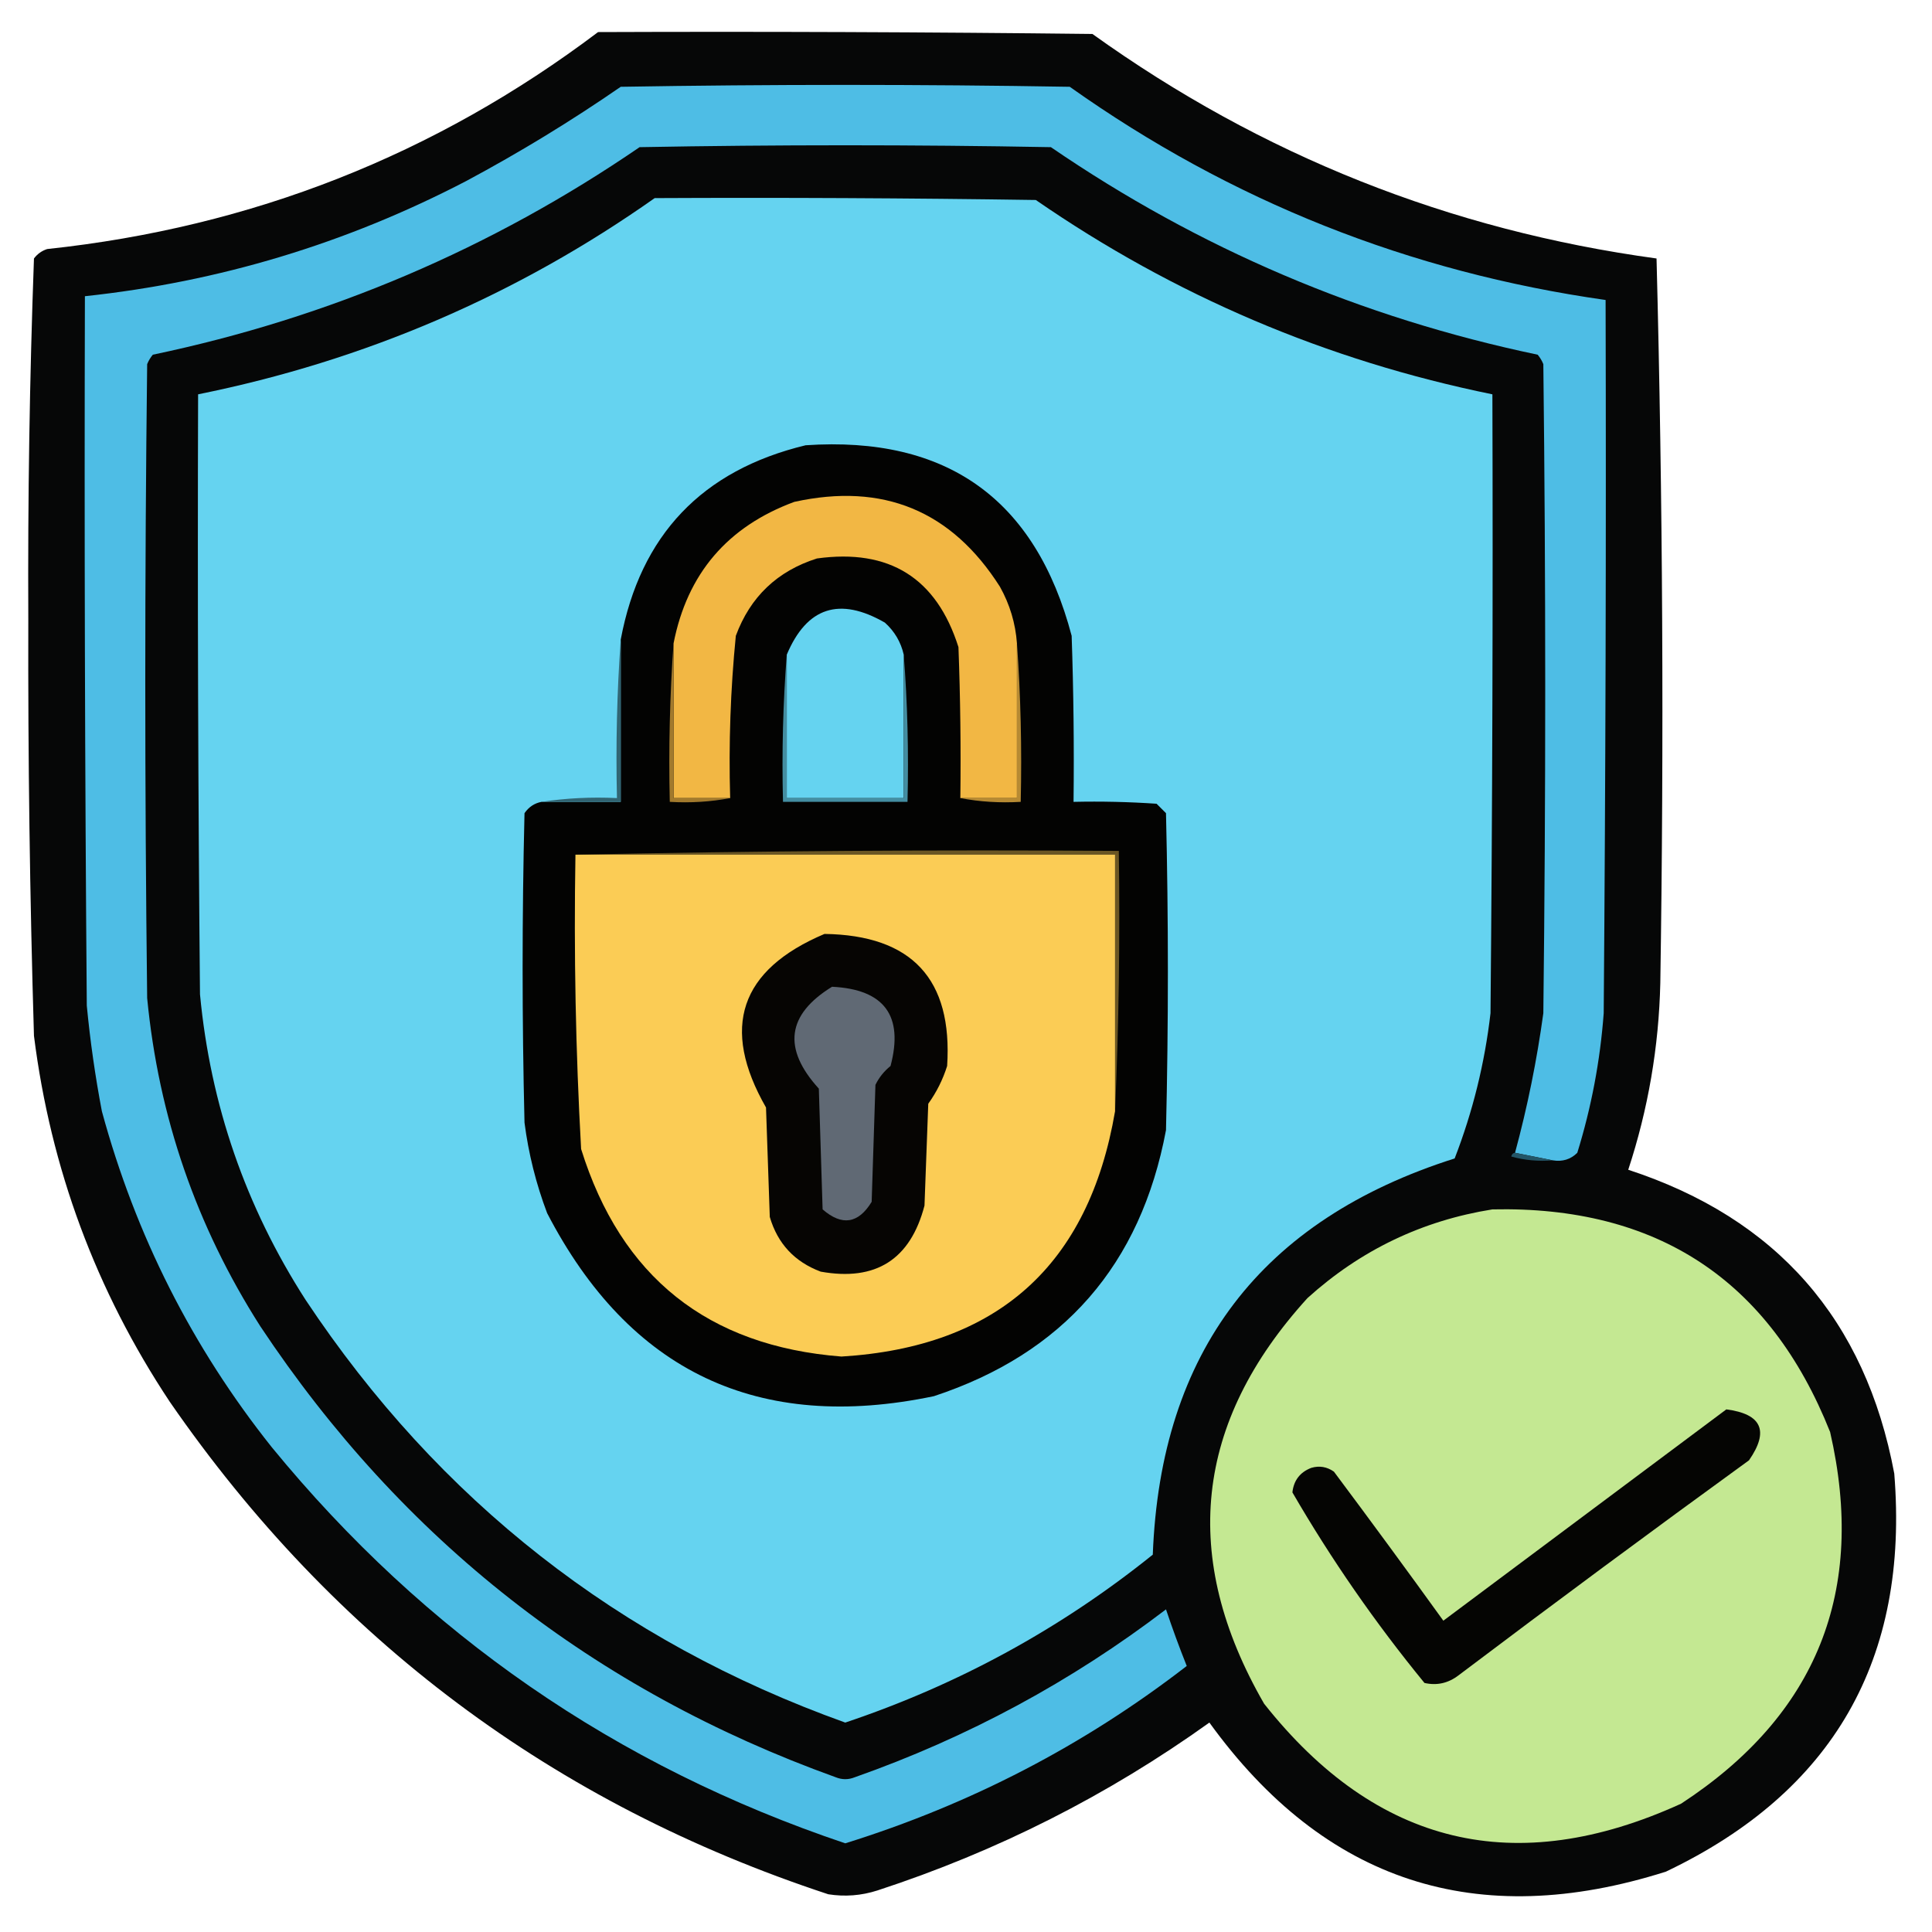 <?xml version="1.0" encoding="UTF-8"?>
<!DOCTYPE svg PUBLIC "-//W3C//DTD SVG 1.1//EN" "http://www.w3.org/Graphics/SVG/1.1/DTD/svg11.dtd">
<svg xmlns="http://www.w3.org/2000/svg" version="1.1" width="512px" height="512px" style="shape-rendering:geometricPrecision; text-rendering:geometricPrecision; image-rendering:optimizeQuality; fill-rule:evenodd; clip-rule:evenodd" xmlns:xlink="http://www.w3.org/1999/xlink">
<g><path style="opacity:0.974" fill="#010202" d="M 158.5,8.5 C 202.168,8.333 245.835,8.5 289.5,9C 334.371,41.182 384.204,61.015 439,68.5C 440.656,132.442 440.989,196.442 440,260.5C 439.608,277.455 436.775,293.955 431.5,310C 470.864,322.868 494.364,349.702 502,390.5C 505.989,439.705 485.823,474.872 441.5,496C 391.392,511.905 351.059,498.739 320.5,456.5C 293.563,475.802 264.23,490.636 232.5,501C 228.239,502.363 223.905,502.696 219.5,502C 146.692,478.019 88.525,434.519 45,371.5C 25.431,342.018 13.431,309.685 9,274.5C 7.903,237.679 7.403,200.846 7.5,164C 7.348,132.121 7.848,100.287 9,68.5C 9.903,67.299 11.069,66.465 12.5,66C 66.684,60.229 115.351,41.062 158.5,8.5 Z"/></g>
<g><path style="opacity:1" fill="#4ebde5" d="M 411.5,307.5 C 408.167,306.833 404.833,306.167 401.5,305.5C 404.788,293.346 407.288,281.012 409,268.5C 409.667,211.167 409.667,153.833 409,96.5C 408.626,95.584 408.126,94.75 407.5,94C 360.735,84.199 317.735,65.866 278.5,39C 242.167,38.333 205.833,38.333 169.5,39C 130.26,65.867 87.26,84.201 40.5,94C 39.874,94.75 39.374,95.584 39,96.5C 38.333,152.5 38.333,208.5 39,264.5C 42.035,295.939 52.035,324.939 69,351.5C 106.624,408.116 157.457,447.949 221.5,471C 223.167,471.667 224.833,471.667 226.5,471C 256.441,460.45 283.941,445.617 309,426.5C 310.674,431.51 312.507,436.51 314.5,441.5C 287.325,462.508 257.158,478.174 224,488.5C 163.233,468.057 112.566,433.057 72,383.5C 50.936,357.04 35.936,327.373 27,294.5C 25.233,285.228 23.899,275.895 23,266.5C 22.5,203.834 22.333,141.168 22.5,78.5C 58.065,74.701 91.731,64.535 123.5,48C 137.667,40.42 151.333,32.087 164.5,23C 204.167,22.333 243.833,22.333 283.5,23C 326.191,53.29 373.524,72.124 425.5,79.5C 425.667,142.501 425.5,205.501 425,268.5C 424.067,281.098 421.734,293.431 418,305.5C 416.246,307.25 414.079,307.917 411.5,307.5 Z"/></g>
<g><path style="opacity:1" fill="#65d3f0" d="M 173.5,52.5 C 207.168,52.333 240.835,52.5 274.5,53C 311.27,78.381 351.603,95.547 395.5,104.5C 395.667,159.168 395.5,213.834 395,268.5C 393.475,281.741 390.308,294.575 385.5,307C 334.214,323.281 307.548,358.281 305.5,412C 281.077,431.632 253.911,446.466 224,456.5C 163.987,434.986 116.32,397.653 81,344.5C 65.093,319.78 55.76,292.78 53,263.5C 52.5,210.501 52.333,157.501 52.5,104.5C 96.633,95.59 136.966,78.257 173.5,52.5 Z"/></g>
<g><path style="opacity:1" fill="#030302" d="M 143.5,212.5 C 150.5,212.5 157.5,212.5 164.5,212.5C 164.5,198.167 164.5,183.833 164.5,169.5C 169.7,141.799 186.033,124.632 213.5,118C 250.952,115.463 274.452,132.296 284,168.5C 284.5,183.163 284.667,197.83 284.5,212.5C 291.841,212.334 299.174,212.5 306.5,213C 307.333,213.833 308.167,214.667 309,215.5C 309.667,243.5 309.667,271.5 309,299.5C 302.31,335.182 281.81,358.682 247.5,370C 200.995,379.728 166.829,363.562 145,321.5C 142.056,313.722 140.056,305.722 139,297.5C 138.333,270.167 138.333,242.833 139,215.5C 140.129,213.859 141.629,212.859 143.5,212.5 Z"/></g>
<g><path style="opacity:1" fill="#f2b744" d="M 269.5,170.5 C 269.5,184.167 269.5,197.833 269.5,211.5C 264.5,211.5 259.5,211.5 254.5,211.5C 254.667,198.163 254.5,184.829 254,171.5C 248.207,153.178 235.707,145.345 216.5,148C 205.982,151.338 198.816,158.172 195,168.5C 193.589,182.783 193.089,197.116 193.5,211.5C 188.5,211.5 183.5,211.5 178.5,211.5C 178.5,197.833 178.5,184.167 178.5,170.5C 182.11,152.052 192.776,139.552 210.5,133C 234.014,127.832 252.181,135.332 265,155.5C 267.617,160.183 269.117,165.183 269.5,170.5 Z"/></g>
<g><path style="opacity:1" fill="#65d3f0" d="M 239.5,173.5 C 239.5,186.167 239.5,198.833 239.5,211.5C 229.167,211.5 218.833,211.5 208.5,211.5C 208.5,198.833 208.5,186.167 208.5,173.5C 213.803,160.908 222.47,158.075 234.5,165C 237.072,167.313 238.739,170.146 239.5,173.5 Z"/></g>
<g><path style="opacity:1" fill="#a27a2d" d="M 178.5,170.5 C 178.5,184.167 178.5,197.833 178.5,211.5C 183.5,211.5 188.5,211.5 193.5,211.5C 188.36,212.488 183.026,212.821 177.5,212.5C 177.171,198.323 177.504,184.323 178.5,170.5 Z"/></g>
<g><path style="opacity:1" fill="#b68a33" d="M 269.5,170.5 C 270.496,184.323 270.829,198.323 270.5,212.5C 264.974,212.821 259.64,212.488 254.5,211.5C 259.5,211.5 264.5,211.5 269.5,211.5C 269.5,197.833 269.5,184.167 269.5,170.5 Z"/></g>
<g><path style="opacity:1" fill="#316573" d="M 164.5,169.5 C 164.5,183.833 164.5,198.167 164.5,212.5C 157.5,212.5 150.5,212.5 143.5,212.5C 149.979,211.509 156.646,211.176 163.5,211.5C 163.171,197.323 163.504,183.323 164.5,169.5 Z"/></g>
<g><path style="opacity:1" fill="#448ea2" d="M 208.5,173.5 C 208.5,186.167 208.5,198.833 208.5,211.5C 218.833,211.5 229.167,211.5 239.5,211.5C 239.5,198.833 239.5,186.167 239.5,173.5C 240.495,186.323 240.829,199.323 240.5,212.5C 229.5,212.5 218.5,212.5 207.5,212.5C 207.171,199.323 207.505,186.323 208.5,173.5 Z"/></g>
<g><path style="opacity:1" fill="#6a5624" d="M 152.5,226.5 C 200.33,225.501 248.33,225.168 296.5,225.5C 296.831,248.673 296.498,271.673 295.5,294.5C 295.5,271.833 295.5,249.167 295.5,226.5C 247.833,226.5 200.167,226.5 152.5,226.5 Z"/></g>
<g><path style="opacity:1" fill="#fbcc55" d="M 152.5,226.5 C 200.167,226.5 247.833,226.5 295.5,226.5C 295.5,249.167 295.5,271.833 295.5,294.5C 288.523,335.309 264.356,356.976 223,359.5C 187.57,356.734 164.57,338.401 154,304.5C 152.556,278.538 152.056,252.538 152.5,226.5 Z"/></g>
<g><path style="opacity:1" fill="#060503" d="M 218.5,247.5 C 241.664,247.828 252.497,259.494 251,282.5C 249.861,286.112 248.194,289.446 246,292.5C 245.667,301.5 245.333,310.5 245,319.5C 241.265,333.788 232.099,339.621 217.5,337C 210.572,334.406 206.072,329.573 204,322.5C 203.667,312.833 203.333,303.167 203,293.5C 190.887,272.338 196.054,257.004 218.5,247.5 Z"/></g>
<g><path style="opacity:1" fill="#606974" d="M 220.5,261.5 C 234.361,262.185 239.528,269.185 236,282.5C 234.287,283.878 232.953,285.545 232,287.5C 231.667,297.833 231.333,308.167 231,318.5C 227.468,324.29 223.135,324.957 218,320.5C 217.667,309.833 217.333,299.167 217,288.5C 207.343,277.884 208.51,268.884 220.5,261.5 Z"/></g>
<g><path style="opacity:1" fill="#235567" d="M 401.5,305.5 C 404.833,306.167 408.167,306.833 411.5,307.5C 407.774,307.823 404.107,307.489 400.5,306.5C 400.624,305.893 400.957,305.56 401.5,305.5 Z"/></g>
<g><path style="opacity:1" fill="#c4e892" d="M 395.5,320.5 C 439.143,319.552 468.976,339.218 485,379.5C 494.671,421.638 481.504,454.472 445.5,478C 401.638,497.992 364.804,489.159 335,451.5C 312.675,412.793 316.508,376.96 346.5,344C 360.554,331.305 376.888,323.472 395.5,320.5 Z"/></g>
<g><path style="opacity:1" fill="#050503" d="M 457.5,373.5 C 466.897,374.727 468.897,379.227 463.5,387C 437.655,405.756 411.989,424.756 386.5,444C 383.783,446.076 380.783,446.743 377.5,446C 364.464,430.086 352.797,413.252 342.5,395.5C 342.856,392.312 344.523,390.145 347.5,389C 349.635,388.365 351.635,388.699 353.5,390C 363.301,403.116 372.967,416.283 382.5,429.5C 407.542,410.777 432.542,392.111 457.5,373.5 Z"/></g>
</svg>
